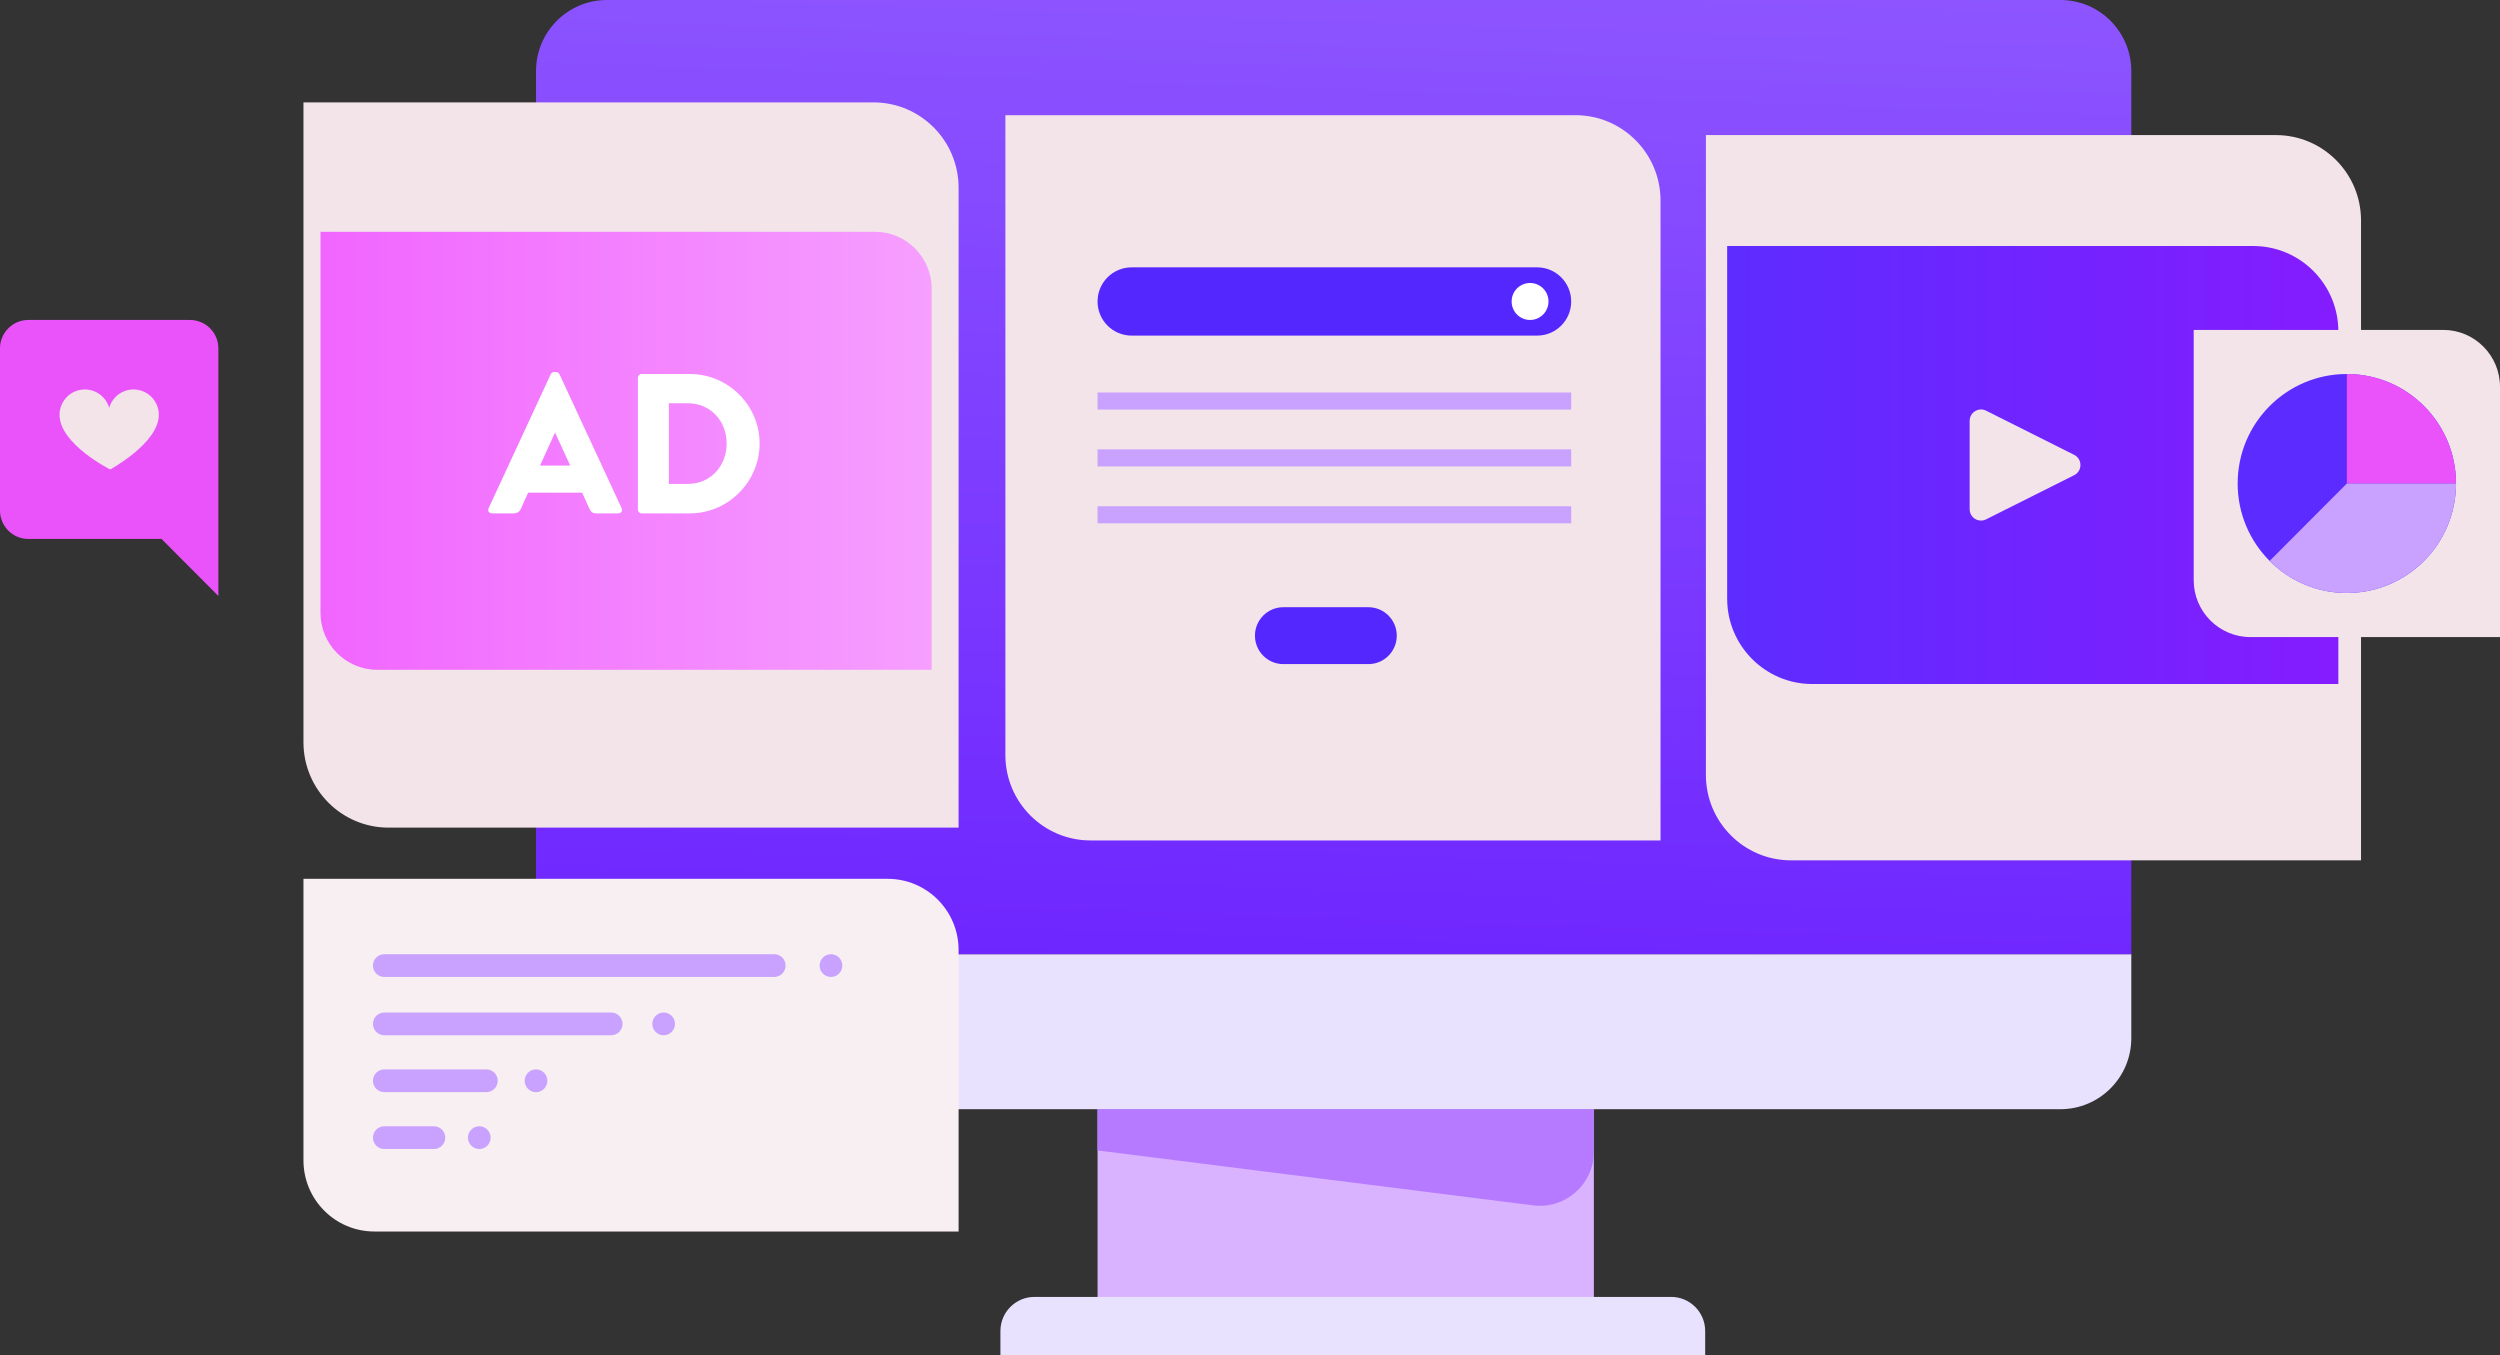 <svg width="297" height="161" viewBox="0 0 297 161" fill="none" xmlns="http://www.w3.org/2000/svg">
<rect x="0" y="0" width="297" height="161" fill="#333333" stroke="none"/>
<g clip-path="url(#clip0_1242_1000)">
<path d="M63.679 113.359V123.326C63.679 127.991 67.451 131.773 72.102 131.773H244.776C249.428 131.773 253.199 127.991 253.199 123.326V113.359H63.679Z" fill="#E8E2FF"/>
<path d="M253.199 8.447C253.199 3.783 249.428 0 244.776 0H72.102C67.451 0 63.679 3.783 63.679 8.447V113.359H253.199V8.447Z" fill="url(#paint0_linear_1242_1000)"/>
<path d="M189.352 131.773H130.39V161H189.352V131.773Z" fill="#D9B3FF"/>
<path d="M182.139 143.197L130.39 136.673V131.773H189.352V136.816C189.352 140.687 185.968 143.68 182.139 143.197Z" fill="#B57AFF"/>
<path d="M122.892 154.073H198.533C200.764 154.073 202.575 155.889 202.575 158.126V161H118.849V158.126C118.849 155.889 120.66 154.073 122.89 154.073H122.892Z" fill="#E8E2FF"/>
<path d="M36.051 12.164H103.773C109.351 12.164 113.881 16.706 113.881 22.3V98.323H46.159C40.581 98.323 36.051 93.78 36.051 88.187V12.164Z" fill="#F2E4E8"/>
<path d="M119.44 13.684H187.162C192.74 13.684 197.27 18.227 197.27 23.82V99.844H129.548C123.97 99.844 119.44 95.301 119.44 89.707V13.684Z" fill="#F2E4E8"/>
<path d="M202.661 16.049H270.383C275.961 16.049 280.49 20.592 280.49 26.186V102.209H212.768C207.191 102.209 202.661 97.666 202.661 92.072V16.049Z" fill="#F2E4E8"/>
<path d="M38.073 27.537H103.942C107.661 27.537 110.68 30.564 110.68 34.295V79.571H44.811C41.092 79.571 38.073 76.543 38.073 72.813V27.537Z" fill="url(#paint1_linear_1242_1000)"/>
<path d="M205.188 29.227H267.687C273.265 29.227 277.795 33.769 277.795 39.363V81.26H215.295C209.717 81.26 205.188 76.717 205.188 71.124V29.227Z" fill="url(#paint2_linear_1242_1000)"/>
<path d="M58.047 60.374L65.429 44.456C65.5 44.315 65.665 44.196 65.83 44.196H66.066C66.231 44.196 66.396 44.315 66.467 44.456L73.849 60.374C73.991 60.681 73.802 60.989 73.448 60.989H70.83C70.406 60.989 70.217 60.847 70.005 60.398L69.156 58.529H62.741L61.892 60.421C61.774 60.705 61.514 60.989 61.042 60.989H58.448C58.094 60.989 57.906 60.681 58.047 60.374ZM67.741 55.313L65.948 51.41H65.925L64.156 55.313H67.741Z" fill="white"/>
<path d="M75.783 44.882C75.783 44.645 75.972 44.433 76.208 44.433H81.962C86.514 44.433 90.241 48.146 90.241 52.687C90.241 57.228 86.514 60.989 81.962 60.989H76.208C75.972 60.989 75.783 60.776 75.783 60.539V44.882ZM81.727 57.488C84.392 57.488 86.326 55.383 86.326 52.687C86.326 49.991 84.392 47.909 81.727 47.909H79.462V57.488H81.727Z" fill="white"/>
<path d="M235.946 48.788L246.409 54.035C247.403 54.534 247.403 55.955 246.409 56.453L235.946 61.7C235.05 62.15 233.995 61.496 233.995 60.491V49.998C233.995 48.993 235.05 48.341 235.946 48.788Z" fill="#F2E4E8"/>
<path d="M182.614 39.87H134.433C132.201 39.87 130.39 38.054 130.39 35.815C130.39 33.577 132.201 31.761 134.433 31.761H182.614C184.846 31.761 186.657 33.577 186.657 35.815C186.657 38.054 184.846 39.87 182.614 39.87Z" fill="#5527FF"/>
<path d="M181.772 38.012C182.981 38.012 183.962 37.028 183.962 35.815C183.962 34.602 182.981 33.619 181.772 33.619C180.562 33.619 179.582 34.602 179.582 35.815C179.582 37.028 180.562 38.012 181.772 38.012Z" fill="white"/>
<path d="M186.657 46.627H130.39V48.655H186.657V46.627Z" fill="#C8A2FE"/>
<path d="M186.657 53.385H130.39V55.413H186.657V53.385Z" fill="#C8A2FE"/>
<path d="M186.657 60.143H130.39V62.17H186.657V60.143Z" fill="#C8A2FE"/>
<path d="M162.567 78.895H152.459C150.598 78.895 149.09 77.383 149.09 75.516C149.09 73.65 150.598 72.138 152.459 72.138H162.567C164.428 72.138 165.936 73.65 165.936 75.516C165.936 77.383 164.428 78.895 162.567 78.895Z" fill="#5527FF"/>
<path d="M22.574 38.012H3.369C1.508 38.012 0 39.524 0 41.391V60.65C0 62.517 1.508 64.028 3.369 64.028H19.188L25.943 70.803V41.391C25.943 39.524 24.436 38.012 22.574 38.012Z" fill="#EA53FA"/>
<path d="M18.868 49.282C18.868 47.617 17.522 46.268 15.862 46.268C14.488 46.268 13.33 47.192 12.971 48.455C12.613 47.193 11.455 46.268 10.081 46.268C8.421 46.268 7.075 47.617 7.075 49.282C7.075 52.76 13.088 55.774 13.088 55.774C13.088 55.774 18.868 52.643 18.868 49.282Z" fill="#F2E4E8"/>
<path d="M36.051 104.405H105.458C110.108 104.405 113.881 108.19 113.881 112.852V146.302H44.474C39.825 146.302 36.051 142.518 36.051 137.855V104.405Z" fill="#F7EFF1"/>
<path d="M91.977 113.359H45.657C44.911 113.359 44.306 113.964 44.306 114.71C44.306 115.457 44.911 116.062 45.657 116.062H91.977C92.723 116.062 93.328 115.457 93.328 114.71C93.328 113.964 92.723 113.359 91.977 113.359Z" fill="#C8A2FE"/>
<path d="M72.604 120.286H45.657C44.911 120.286 44.306 120.891 44.306 121.637C44.306 122.384 44.911 122.989 45.657 122.989H72.604C73.35 122.989 73.955 122.384 73.955 121.637C73.955 120.891 73.35 120.286 72.604 120.286Z" fill="#C8A2FE"/>
<path d="M57.779 127.043H45.657C44.911 127.043 44.306 127.648 44.306 128.394C44.306 129.141 44.911 129.746 45.657 129.746H57.779C58.525 129.746 59.13 129.141 59.13 128.394C59.13 127.648 58.525 127.043 57.779 127.043Z" fill="#C8A2FE"/>
<path d="M51.546 133.801H45.657C44.911 133.801 44.306 134.406 44.306 135.152C44.306 135.899 44.911 136.504 45.657 136.504H51.546C52.292 136.504 52.897 135.899 52.897 135.152C52.897 134.406 52.292 133.801 51.546 133.801Z" fill="#C8A2FE"/>
<path d="M97.372 114.71C97.372 115.455 97.975 116.062 98.719 116.062C99.464 116.062 100.067 115.455 100.067 114.71C100.067 113.966 99.464 113.359 98.719 113.359C97.975 113.359 97.372 113.966 97.372 114.71Z" fill="#C8A2FE"/>
<path d="M77.493 121.637C77.493 122.381 78.096 122.989 78.84 122.989C79.585 122.989 80.188 122.381 80.188 121.637C80.188 120.893 79.585 120.286 78.84 120.286C78.096 120.286 77.493 120.893 77.493 121.637Z" fill="#C8A2FE"/>
<path d="M62.331 128.394C62.331 129.139 62.934 129.746 63.679 129.746C64.423 129.746 65.026 129.139 65.026 128.394C65.026 127.65 64.423 127.043 63.679 127.043C62.934 127.043 62.331 127.65 62.331 128.394Z" fill="#C8A2FE"/>
<path d="M55.593 135.152C55.593 135.897 56.196 136.504 56.941 136.504C57.685 136.504 58.288 135.897 58.288 135.152C58.288 134.408 57.685 133.801 56.941 133.801C56.196 133.801 55.593 134.408 55.593 135.152Z" fill="#C8A2FE"/>
<path d="M260.612 39.194H290.261C293.981 39.194 297 42.222 297 45.952V75.685H267.35C263.631 75.685 260.612 72.658 260.612 68.928V39.194Z" fill="#F2E4E8"/>
<path d="M278.806 70.448C285.97 70.448 291.778 64.624 291.778 57.44C291.778 50.255 285.97 44.431 278.806 44.431C271.642 44.431 265.834 50.255 265.834 57.44C265.834 64.624 271.642 70.448 278.806 70.448Z" fill="#5C2BFF"/>
<path d="M278.806 44.431V57.44H291.778C291.778 50.255 285.971 44.431 278.806 44.431Z" fill="#EA53FA"/>
<path d="M269.633 66.638C271.98 68.992 275.223 70.448 278.806 70.448C285.971 70.448 291.778 64.624 291.778 57.44H278.806L269.633 66.638Z" fill="#C8A2FE"/>
</g>
<defs>
<linearGradient id="paint0_linear_1242_1000" x1="164.705" y1="-18.325" x2="160.22" y2="115.36" gradientUnits="userSpaceOnUse">
<stop stop-color="#915BFF"/>
<stop offset="1" stop-color="#6E26FF"/>
</linearGradient>
<linearGradient id="paint1_linear_1242_1000" x1="38.073" y1="53.554" x2="110.68" y2="53.554" gradientUnits="userSpaceOnUse">
<stop stop-color="#F165FF"/>
<stop offset="1" stop-color="#F69FFF"/>
</linearGradient>
<linearGradient id="paint2_linear_1242_1000" x1="277.795" y1="55.243" x2="205.188" y2="55.243" gradientUnits="userSpaceOnUse">
<stop stop-color="#841CFF"/>
<stop offset="1" stop-color="#5D2CFF"/>
</linearGradient>
<clipPath id="clip0_1242_1000">
<rect width="297" height="161" fill="white"/>
</clipPath>
</defs>
</svg>
